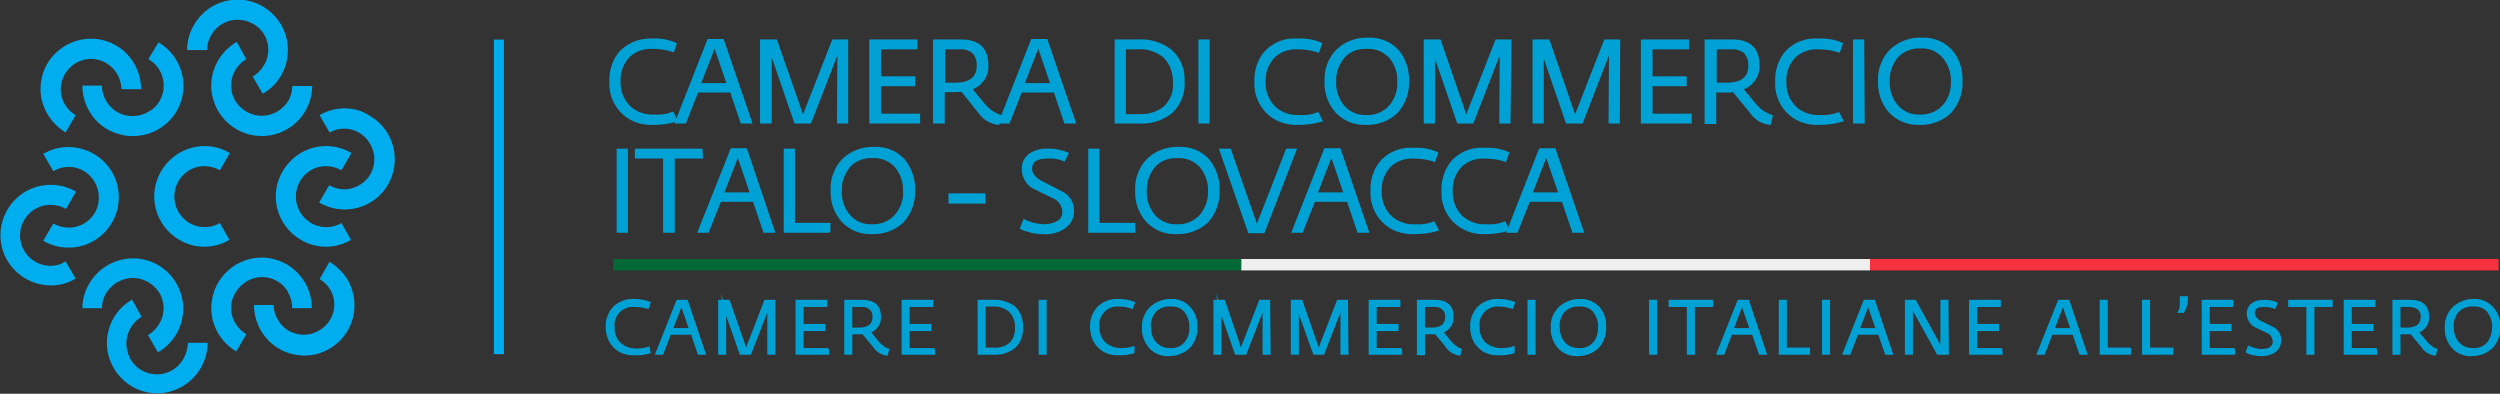 <?xml version="1.0" encoding="utf-8"?>
<!-- Generator: Adobe Illustrator 25.0.0, SVG Export Plug-In . SVG Version: 6.00 Build 0)  -->
<svg version="1.1" id="Livello_1" xmlns="http://www.w3.org/2000/svg" xmlns:xlink="http://www.w3.org/1999/xlink" x="0px" y="0px"
	 viewBox="0 0 549.2 86.5" style="enable-background:new 0 0 549.2 86.5;" xml:space="preserve">
<rect x="0" y="0" width="549.2" height="86.5" fill="#333333" stroke="none"/>
<style type="text/css">
	.st0{fill:#00A2D6;stroke:#00A2D6;stroke-width:0.467;stroke-miterlimit:13.333;}
	.st1{fill:#00AEEF;}
	.st2{fill:#026937;}
	.st3{fill:#F7323F;}
	.st4{fill:#EFEFF0;}
</style>
<path class="st0" d="M148.6,26.5c-1.7,0.5-3.4,0.7-5.2,0.7c-2.6,0.1-5.1-0.8-6.9-2.7c-1.7-1.8-2.5-4.1-2.4-6.5
	c-0.1-2.5,0.7-5,2.4-6.8c1.8-1.7,4.2-2.6,6.7-2.5c1.8-0.1,3.6,0.2,5.2,0.9l-0.5,1.6c-1.5-0.5-3-0.7-4.6-0.7c-1.8-0.1-3.6,0.5-5,1.7
	c-1.5,1.5-2.3,3.5-2.2,5.6c-0.1,2.2,0.7,4.3,2.3,5.8c1.5,1.3,3.4,1.9,5.3,1.8c1.4,0.1,2.8-0.1,4.1-0.6L148.6,26.5z"/>
<path class="st0" d="M165,26.9h-2.1l-2.3-6.8h-7.4l-2.7,6.8h-2l7.1-18.1h3.2L165,26.9z M159.9,18.5l-2.9-8.5l-3.3,8.5H159.9z
	 M186.1,26.9h-2l0.1-16l-6.2,16h-3.3l-5.5-16l0.1,1.7v14.3h-2.1V8.9h3.3l5.9,16.9L183,8.9h3.1L186.1,26.9L186.1,26.9z M201.9,26.9
	h-10.7V8.9h10.1v1.7h-8V17h7.5v1.7h-7.5v6.5h8.6V26.9L201.9,26.9z M219.8,25.5l-0.5,1.7c-1.8-0.2-3.3-1.2-4.3-2.7l-3.7-4.6
	c-0.5,0.1-1,0.1-1.5,0.1h-2.5v6.9h-2.1V8.9h5.9c3.9,0,5.8,1.8,5.8,5.5c0.1,2.3-1.4,4.4-3.6,5.1l2.8,3.4c0.6,0.7,1.2,1.3,2,1.8
	C218.7,25,219.2,25.3,219.8,25.5L219.8,25.5z M214.8,14.5c0.1-1.1-0.3-2.2-1-3c-0.9-0.7-2-1-3.2-0.9h-3.2v7.8h2.7
	C213.2,18.3,214.8,17,214.8,14.5z M236.1,26.9h-2.1l-2.3-6.8h-7.4l-2.7,6.8h-2l7.1-18.1h3.2L236.1,26.9z M231,18.5l-2.9-8.5
	l-3.3,8.5H231z M260,17.8c0.2,2.6-0.8,5.1-2.7,6.9c-2.1,1.6-4.6,2.4-7.2,2.2h-5V8.9h4.8c2.6-0.2,5.1,0.6,7.2,2.1
	C259.1,12.7,260.1,15.2,260,17.8z M257.9,18.1c0.1-2.1-0.7-4.2-2.2-5.7c-1.7-1.3-3.7-2-5.9-1.8h-2.7v14.7h3.2c2,0.1,4-0.5,5.6-1.8
	C257.4,22,258.1,20.1,257.9,18.1L257.9,18.1z M265.5,26.9h-2V8.9h2V26.9z M290.3,26.5c-1.7,0.5-3.4,0.7-5.2,0.7
	c-2.6,0.1-5.1-0.8-6.9-2.7c-1.7-1.8-2.5-4.1-2.4-6.5c-0.1-2.5,0.7-5,2.4-6.8c1.8-1.8,4.3-2.7,6.8-2.5c1.8-0.1,3.6,0.2,5.2,0.9
	l-0.6,1.7c-1.5-0.5-3-0.7-4.6-0.7c-1.8-0.1-3.6,0.5-5,1.7c-1.5,1.5-2.3,3.5-2.2,5.6c-0.1,2.2,0.7,4.3,2.3,5.8
	c1.5,1.3,3.4,1.9,5.3,1.8c1.4,0.1,2.8-0.1,4.1-0.6L290.3,26.5z M309.3,17.9c0.1,2.5-0.8,4.9-2.5,6.8c-1.8,1.7-4.3,2.6-6.8,2.5
	c-2.5,0.1-4.8-0.9-6.5-2.7c-1.6-1.9-2.4-4.2-2.3-6.7c-0.1-2.5,0.8-5,2.6-6.8c1.8-1.7,4.3-2.6,6.7-2.5c2.5-0.1,4.9,0.8,6.6,2.7
	C308.7,13.1,309.4,15.5,309.3,17.9L309.3,17.9z M307.2,17.9c0.1-1.9-0.6-3.8-1.8-5.3c-1.3-1.4-3.1-2.2-5.1-2.1
	c-2-0.1-3.9,0.6-5.2,2.1c-1.2,1.5-1.9,3.4-1.8,5.3c-0.1,1.9,0.5,3.8,1.7,5.3c1.2,1.5,3.1,2.4,5.1,2.3c2,0.1,4-0.7,5.3-2.2
	C306.7,21.7,307.3,19.8,307.2,17.9L307.2,17.9z M331.6,26.9h-2l0.1-16l-6.2,16h-3.2l-5.5-16l0.2,1.7v14.3h-2V8.9h3.3l5.8,16.9
	l6.6-16.9h3.1L331.6,26.9L331.6,26.9z M355.6,26.9h-2l0.1-16l-6.2,16h-3.3l-5.5-16l0.2,1.7v14.3h-2V8.9h3.3l5.8,16.9l6.6-16.9h3.1
	L355.6,26.9L355.6,26.9z M371.4,26.9h-10.7V8.9h10.1v1.7h-8V17h7.5v1.7h-7.5v6.5h8.6V26.9L371.4,26.9z M389.2,25.5l-0.4,1.7
	c-1.8-0.2-3.3-1.2-4.3-2.7l-3.7-4.5c-0.5,0.1-1,0.1-1.5,0.1h-2.5V27h-2.1V8.9h5.8c3.9,0,5.8,1.8,5.8,5.5c0.1,2.3-1.4,4.4-3.6,5.1
	l2.8,3.4c0.6,0.7,1.2,1.3,2,1.8C388.1,25,388.7,25.3,389.2,25.5z M384.3,14.5c0.1-1.1-0.3-2.2-1-3c-0.9-0.7-2-1-3.2-0.9h-3.2v7.8
	h2.7C382.7,18.3,384.3,17,384.3,14.5z M404.7,26.5c-1.7,0.5-3.4,0.7-5.2,0.7c-2.6,0.1-5.1-0.8-6.9-2.7c-1.7-1.8-2.5-4.1-2.4-6.5
	c-0.1-2.5,0.7-5,2.4-6.8c1.8-1.8,4.3-2.7,6.8-2.5c1.8-0.1,3.6,0.2,5.2,0.9l-0.6,1.7c-1.5-0.5-3-0.7-4.6-0.7c-1.8-0.1-3.6,0.5-5,1.7
	c-1.5,1.5-2.3,3.5-2.2,5.6c-0.1,2.2,0.7,4.3,2.3,5.8c1.5,1.3,3.4,1.9,5.3,1.8c1.4,0.1,2.8-0.1,4.1-0.6L404.7,26.5z M409.4,26.9h-2.1
	V8.9h2L409.4,26.9L409.4,26.9z M430.9,17.9c0.1,2.5-0.8,4.9-2.5,6.8c-1.8,1.7-4.3,2.6-6.8,2.5c-2.5,0.1-4.8-0.9-6.5-2.7
	c-1.6-1.9-2.4-4.2-2.3-6.7c-0.1-2.5,0.8-5,2.6-6.8c1.8-1.7,4.3-2.6,6.7-2.5c2.5-0.1,4.9,0.8,6.6,2.7C430.3,13.1,431,15.5,430.9,17.9
	L430.9,17.9z M428.8,17.9c0.1-1.9-0.6-3.8-1.8-5.3c-1.3-1.5-3.1-2.3-5.1-2.2c-2-0.1-3.9,0.7-5.2,2.1c-1.2,1.5-1.9,3.4-1.8,5.3
	c-0.1,1.9,0.5,3.8,1.7,5.3c1.2,1.5,3.1,2.4,5.1,2.3c2,0.1,4-0.7,5.3-2.2C428.3,21.7,428.9,19.8,428.8,17.9L428.8,17.9z M137.7,50.9
	h-2V32.9h2V50.9z M154.2,34.6H148v16.3h-2.1V34.6h-6.2v-1.7h14.4L154.2,34.6L154.2,34.6z M170,50.9h-2.1l-2.3-6.8h-7.4l-2.7,6.8h-2
	l7.2-18.1h3.2L170,50.9z M165,42.5l-2.9-8.5l-3.3,8.5H165z M182.3,50.9h-9.9V32.9h2v16.3h7.8V50.9z M200.8,41.9
	c0.1,2.5-0.8,4.9-2.5,6.8c-1.8,1.7-4.3,2.6-6.8,2.5c-2.5,0.1-4.8-0.9-6.5-2.7c-1.6-1.9-2.4-4.2-2.3-6.7c-0.1-2.5,0.8-5,2.6-6.8
	c1.8-1.7,4.3-2.6,6.7-2.5c2.5-0.1,4.9,0.8,6.6,2.7C200.1,37.1,200.9,39.5,200.8,41.9L200.8,41.9z M198.6,41.9
	c0.1-1.9-0.6-3.8-1.8-5.3c-1.3-1.4-3.1-2.2-5.1-2.1c-2-0.1-3.9,0.6-5.2,2.1c-1.2,1.5-1.9,3.4-1.8,5.3c-0.1,1.9,0.5,3.8,1.7,5.3
	c1.2,1.5,3.1,2.4,5.1,2.3c2,0.1,4-0.7,5.3-2.2C198.1,45.7,198.8,43.8,198.6,41.9L198.6,41.9z M216.3,44.5h-7.7v-1.8h7.6L216.3,44.5
	L216.3,44.5z M235.7,46.2c0.1,1.5-0.6,2.9-1.9,3.8c-1.3,0.9-2.9,1.3-4.5,1.2c-1.2,0-2.3-0.1-3.4-0.5c-0.6-0.1-1.1-0.3-1.6-0.6
	l0.7-1.7c1.3,0.7,2.8,1,4.3,1.1c1,0,2.1-0.2,3-0.7c0.9-0.5,1.4-1.4,1.3-2.4c-0.1-1.4-1-2.6-2.3-3.1l-4.3-2.1c-1.4-0.8-2.3-2.4-2.3-4
	c-0.1-1.3,0.5-2.5,1.6-3.3c1.1-0.7,2.4-1.1,3.7-1c1.5-0.1,3.1,0.2,4.5,0.8l-0.7,1.5c-1.2-0.5-2.5-0.7-3.8-0.6
	c-2.3,0-3.5,0.8-3.5,2.5c0,1.1,0.8,2.1,2.3,2.9l4.3,2.2C234.8,43,235.7,44.5,235.7,46.2L235.7,46.2z M249.2,50.9h-9.9V32.9h2v16.3
	h7.8L249.2,50.9L249.2,50.9z M267.7,41.9c0.1,2.5-0.8,4.9-2.5,6.8c-1.8,1.7-4.3,2.6-6.8,2.5c-2.5,0.1-4.8-0.9-6.5-2.7
	c-1.6-1.9-2.4-4.2-2.3-6.7c-0.1-2.5,0.8-5,2.6-6.8c1.8-1.7,4.3-2.6,6.7-2.5c2.5-0.1,4.9,0.8,6.6,2.7C267,37.1,267.8,39.5,267.7,41.9
	L267.7,41.9z M265.6,41.9c0.1-1.9-0.6-3.8-1.8-5.3c-1.3-1.4-3.1-2.2-5.1-2.1c-2-0.1-3.9,0.6-5.2,2.1c-1.2,1.5-1.9,3.4-1.8,5.3
	c-0.1,1.9,0.5,3.8,1.7,5.3c1.2,1.5,3.1,2.4,5.1,2.3c2,0.1,4-0.7,5.3-2.2C265.1,45.7,265.7,43.8,265.6,41.9L265.6,41.9z M284.6,32.9
	l-7,18.1h-3.2l-6.3-18.1h2.1l5.9,16.9l0.8-2l5.8-14.9H284.6z M300.5,50.9h-2.1l-2.3-6.8h-7.4l-2.7,6.8h-2l7.1-18.1h3.2L300.5,50.9z
	 M295.4,42.5l-2.9-8.5l-3.3,8.5H295.4z M315.8,50.5c-1.7,0.5-3.4,0.7-5.2,0.7c-2.6,0.1-5.1-0.8-6.9-2.7c-1.7-1.8-2.5-4.1-2.4-6.5
	c-0.1-2.5,0.7-5,2.4-6.8c1.8-1.8,4.3-2.7,6.8-2.5c1.8-0.1,3.6,0.2,5.2,0.9l-0.6,1.7c-1.5-0.5-3-0.7-4.6-0.7c-1.8-0.1-3.6,0.5-5,1.7
	c-1.5,1.5-2.3,3.5-2.2,5.6c-0.1,2.2,0.7,4.3,2.3,5.8c1.5,1.3,3.4,1.9,5.3,1.8c1.4,0.1,2.8-0.1,4.1-0.6L315.8,50.5z M331.3,50.5
	c-1.7,0.5-3.4,0.7-5.2,0.7c-2.6,0.1-5-0.9-6.8-2.7c-1.7-1.8-2.5-4.1-2.4-6.5c-0.1-2.5,0.7-4.9,2.4-6.8c1.8-1.8,4.3-2.7,6.8-2.5
	c1.8-0.1,3.6,0.2,5.2,0.9l-0.6,1.7c-1.5-0.5-3-0.7-4.6-0.7c-1.8-0.1-3.6,0.5-5,1.7c-1.5,1.5-2.3,3.5-2.2,5.6
	c-0.1,2.2,0.7,4.3,2.3,5.8c1.5,1.3,3.4,1.9,5.3,1.8c1.4,0.1,2.8-0.1,4.1-0.6L331.3,50.5z"/>
<path class="st0" d="M347.7,50.9h-2.1l-2.3-6.8h-7.4l-2.7,6.8h-2l7.1-18.1h3.2L347.7,50.9z M342.6,42.5l-2.9-8.5l-3.3,8.5H342.6z"/>
<path class="st0" d="M142.7,77.4c-1.1,0.3-2.2,0.5-3.4,0.4c-1.7,0.1-3.3-0.5-4.4-1.7c-1.1-1.1-1.6-2.7-1.6-4.2
	c-0.1-1.6,0.5-3.2,1.6-4.4c1.2-1.1,2.8-1.7,4.4-1.6c1.1,0,2.3,0.2,3.4,0.6l-0.4,1.1c-1-0.3-2-0.4-3-0.4c-1.2-0.1-2.3,0.3-3.2,1.1
	c-1,1-1.5,2.3-1.3,3.6c-0.1,1.4,0.5,2.8,1.5,3.7c1,0.8,2.2,1.2,3.5,1.2c0.9,0,1.8-0.1,2.7-0.4L142.7,77.4z M154.8,77.7h-1.3
	l-1.5-4.4h-4.8l-1.7,4.4h-1.3l4.6-11.6h2.1L154.8,77.7z M151.6,72.3l-1.9-5.5l-2.1,5.5H151.6z M170.1,77.7h-1.3V67.4l-4,10.3h-2.1
	l-3.6-10.3l0.2,1.1v9.2h-1.3V66.1h2.1l3.8,10.9l4.2-10.9h2L170.1,77.7L170.1,77.7z M181.9,77.7h-6.9V66.1h6.5v1.1h-5.2v4.2h4.8v1.1
	h-4.8v4.2h5.5C181.9,76.7,181.9,77.7,181.9,77.7z M195.1,76.8l-0.3,1.1c-1.1-0.2-2.2-0.8-2.8-1.8l-2.4-2.9c-0.3,0-0.6,0-1,0h-1.6
	v4.5h-1.3V66.1h3.8c2.5,0,3.8,1.2,3.8,3.5c0.1,1.5-0.9,2.9-2.3,3.3l1.8,2.2c0.4,0.5,0.8,0.8,1.3,1.2
	C194.4,76.5,194.7,76.7,195.1,76.8L195.1,76.8z M191.9,69.7c0.1-0.7-0.2-1.4-0.7-1.9c-0.6-0.5-1.3-0.7-2.1-0.6h-2.1v5h1.7
	C190.8,72.2,191.9,71.3,191.9,69.7L191.9,69.7z M205.2,77.7h-6.9V66.1h6.5v1.1h-5.2v4.2h4.8v1.1h-4.8v4.2h5.5
	C205.2,76.7,205.2,77.7,205.2,77.7z M224.5,71.9c0.1,1.7-0.5,3.3-1.7,4.4c-1.3,1-3,1.5-4.6,1.4h-3.2V66.1h3.1
	c1.7-0.1,3.3,0.4,4.6,1.3C224,68.5,224.6,70.2,224.5,71.9L224.5,71.9z M223.2,72c0.1-1.4-0.4-2.7-1.4-3.7c-1.1-0.9-2.4-1.3-3.8-1.2
	h-1.7v9.5h2.1c1.3,0.1,2.6-0.3,3.6-1.2C222.8,74.6,223.3,73.3,223.2,72L223.2,72z M229.7,77.7h-1.3V66.1h1.3V77.7z M249,77.4
	c-1.1,0.3-2.2,0.5-3.3,0.4c-1.7,0.1-3.3-0.5-4.4-1.7c-1.1-1.1-1.6-2.7-1.6-4.2c-0.1-1.6,0.5-3.2,1.6-4.4c1.2-1.1,2.8-1.7,4.4-1.6
	c1.1,0,2.3,0.2,3.4,0.6l-0.4,1.1c-0.9-0.3-1.9-0.5-2.9-0.5c-1.2-0.1-2.3,0.3-3.2,1.1c-1,1-1.5,2.3-1.3,3.6c-0.1,1.4,0.5,2.8,1.5,3.7
	c1,0.8,2.2,1.2,3.5,1.2c0.9,0,1.8-0.1,2.7-0.4L249,77.4z M262.8,71.9c0.1,1.6-0.5,3.2-1.6,4.4c-1.2,1.1-2.7,1.7-4.4,1.7
	c-1.6,0.1-3.1-0.5-4.2-1.7c-1-1.2-1.6-2.8-1.5-4.3c-0.1-1.6,0.5-3.2,1.7-4.4c1.2-1.1,2.7-1.7,4.3-1.7c1.6-0.1,3.1,0.5,4.2,1.7
	C262.4,68.8,262.9,70.3,262.8,71.9z M261.5,71.9c0.1-1.3-0.4-2.5-1.1-3.5c-0.8-0.9-2-1.4-3.3-1.3c-1.3-0.1-2.5,0.4-3.4,1.3
	c-0.8,1-1.2,2.2-1.1,3.4c0,1.2,0.3,2.5,1.1,3.4c0.8,1,2,1.5,3.3,1.5c1.3,0.1,2.6-0.4,3.4-1.4C261.2,74.4,261.6,73.1,261.5,71.9
	L261.5,71.9z M278.9,77.7h-1.3V67.4l-4,10.3h-2.1l-3.6-10.3l0.2,1.1v9.2h-1.3V66.1h2.1l3.7,10.9l4.2-10.9h2L278.9,77.7L278.9,77.7z
	 M296,77.7h-1.3V67.4l-4,10.3h-2L285,67.4l0.1,1.1v9.2h-1.3V66.1h2.1l3.8,10.9l4.2-10.9h2L296,77.7L296,77.7z M307.8,77.7h-6.9V66.1
	h6.5v1.1h-5.2v4.2h4.8v1.1h-4.8v4.2h5.5C307.8,76.7,307.8,77.7,307.8,77.7z M320.9,76.8l-0.3,1.1c-1.1-0.2-2.2-0.8-2.8-1.8l-2.4-2.9
	c-0.3,0-0.6,0-1,0h-1.6v4.6h-1.3V66.1h3.8c2.5,0,3.8,1.2,3.8,3.5c0.1,1.5-0.9,2.9-2.3,3.3l1.8,2.2c0.4,0.5,0.8,0.8,1.3,1.2
	C320.2,76.5,320.5,76.7,320.9,76.8L320.9,76.8z M317.7,69.7c0.1-0.7-0.2-1.4-0.7-1.9c-0.6-0.5-1.3-0.7-2.1-0.6h-2.1v5h1.7
	C316.7,72.2,317.7,71.3,317.7,69.7z M332.5,77.4c-1.1,0.3-2.2,0.5-3.3,0.4c-1.7,0.1-3.3-0.5-4.4-1.7c-1.1-1.1-1.6-2.7-1.6-4.2
	c-0.1-1.6,0.5-3.2,1.6-4.4c1.2-1.1,2.8-1.7,4.4-1.6c1.1,0,2.3,0.2,3.4,0.6l-0.4,1.1c-0.9-0.3-1.9-0.5-2.9-0.5
	c-1.2-0.1-2.3,0.3-3.2,1.1c-1,1-1.5,2.3-1.3,3.6c-0.1,1.4,0.5,2.8,1.5,3.7c1,0.8,2.2,1.2,3.5,1.2c0.9,0,1.8-0.1,2.7-0.4L332.5,77.4z
	 M337.1,77.7h-1.3V66.1h1.3V77.7z M352.6,71.9c0.1,1.6-0.5,3.2-1.6,4.4c-1.2,1.1-2.7,1.7-4.4,1.7c-1.6,0.1-3.1-0.5-4.2-1.7
	c-1-1.2-1.6-2.8-1.5-4.3c-0.1-1.6,0.5-3.2,1.7-4.4c1.2-1.1,2.8-1.7,4.4-1.7c1.6-0.1,3.2,0.6,4.3,1.8
	C352.2,68.8,352.7,70.3,352.6,71.9z M351.3,71.9c0.1-1.3-0.4-2.5-1.1-3.5c-0.8-0.9-2-1.4-3.3-1.3c-1.3-0.1-2.5,0.4-3.4,1.3
	c-0.8,1-1.2,2.2-1.1,3.4c0,1.2,0.3,2.5,1.1,3.4c0.8,1,2,1.5,3.3,1.5c1.3,0.1,2.6-0.4,3.4-1.4C351,74.4,351.3,73.1,351.3,71.9
	L351.3,71.9z M363.8,77.7h-1.3V66.1h1.3V77.7z M376.1,67.2h-4v10.5h-1.3V67.2h-4v-1.1h9.3V67.2z M387.9,77.7h-1.3l-1.5-4.4h-4.8
	l-1.7,4.4h-1.3l4.6-11.6h2.1L387.9,77.7z M384.6,72.3l-1.9-5.5l-2.1,5.5H384.6z M397.4,77.7h-6.4V66.1h1.3v10.5h5.1L397.4,77.7
	L397.4,77.7z M401.8,77.7h-1.3V66.1h1.3V77.7z M415.6,77.7h-1.3l-1.5-4.4H408l-1.7,4.4h-1.3l4.6-11.6h2.1L415.6,77.7z M412.3,72.3
	l-1.9-5.5l-2.1,5.5H412.3z M427.9,77.7h-2.2l-5.8-10.5l0.1,1.3v9.2h-1.3V66.1h2l6,10.9l-0.2-1.7v-9.2h1.3L427.9,77.7L427.9,77.7z
	 M439.7,77.7h-6.9V66.1h6.5v1.1h-5.2v4.2h4.8v1.1h-4.8v4.2h5.5C439.7,76.7,439.7,77.7,439.7,77.7z M458.3,77.7H457l-1.5-4.4h-4.8
	l-1.7,4.4h-1.3l4.6-11.6h2.1L458.3,77.7z M455.1,72.3l-1.9-5.5l-2.1,5.5H455.1z M467.9,77.7h-6.4V66.1h1.3v10.5h5.1L467.9,77.7
	L467.9,77.7z M477.2,77.7h-6.4V66.1h1.3v10.5h5.1L477.2,77.7L477.2,77.7z M480.4,65.8c0,0.9-0.3,1.9-0.8,2.7h-0.9
	c0.3-0.5,0.4-1.1,0.4-1.7v-1.5h1.3L480.4,65.8L480.4,65.8z M490.8,77.7h-6.9V66.1h6.5v1.1h-5.2v4.2h4.8v1.1h-4.8v4.2h5.5
	C490.8,76.7,490.8,77.7,490.8,77.7z M500.9,74.7c0,1-0.4,1.9-1.2,2.5c-0.9,0.6-1.9,0.8-2.9,0.8c-0.7,0-1.5-0.1-2.2-0.3
	c-0.4-0.1-0.7-0.2-1-0.4l0.4-1.1c0.9,0.4,1.8,0.7,2.8,0.7c0.7,0,1.4-0.1,1.9-0.4c0.5-0.3,0.9-0.9,0.8-1.6c-0.1-0.9-0.6-1.7-1.5-2
	l-2.7-1.3c-0.9-0.6-1.5-1.6-1.5-2.7c0-0.8,0.3-1.6,1-2.1c0.7-0.5,1.5-0.7,2.4-0.7c1,0,2,0.1,2.9,0.5l-0.4,1
	c-0.8-0.3-1.6-0.4-2.4-0.4c-1.5,0-2.2,0.5-2.2,1.6c0.1,0.8,0.7,1.6,1.5,1.9l2.8,1.4C500.3,72.6,500.9,73.6,500.9,74.7z M512.2,67.2
	h-4v10.5h-1.3V67.2h-4v-1.1h9.3V67.2z M522,77.7h-6.9V66.1h6.5v1.1h-5.2v4.2h4.8v1.1h-4.8v4.2h5.5C522,76.7,522,77.7,522,77.7z
	 M535.2,76.8l-0.3,1.1c-1.1-0.2-2.2-0.8-2.8-1.8l-2.4-2.9c-0.3,0-0.6,0-1,0h-1.6v4.5h-1.3V66.1h3.8c2.5,0,3.8,1.2,3.8,3.5
	c0.1,1.5-0.9,2.9-2.3,3.3l1.8,2.2c0.4,0.5,0.8,0.8,1.3,1.2C534.5,76.5,534.8,76.7,535.2,76.8z M532,69.7c0.1-0.7-0.2-1.4-0.7-1.9
	c-0.6-0.4-1.3-0.6-2.1-0.6h-2.1v5h1.7C530.9,72.2,532,71.3,532,69.7z M549,71.9c0.1,1.6-0.5,3.2-1.6,4.4c-1.2,1.1-2.7,1.7-4.4,1.7
	c-1.6,0.1-3.1-0.5-4.2-1.7c-1-1.2-1.6-2.8-1.5-4.3c-0.1-1.6,0.5-3.2,1.7-4.4c1.2-1.1,2.7-1.7,4.3-1.7c1.6-0.1,3.1,0.5,4.2,1.7
	C548.6,68.8,549.1,70.3,549,71.9L549,71.9z M547.7,71.9c0.1-1.3-0.4-2.5-1.1-3.5c-0.8-0.9-2-1.4-3.3-1.3c-1.3-0.1-2.5,0.4-3.4,1.3
	c-0.8,1-1.2,2.2-1.1,3.4c0,1.2,0.3,2.5,1.1,3.4c0.8,1,2,1.5,3.3,1.5c1.3,0.1,2.6-0.4,3.4-1.4C547.3,74.4,547.7,73.1,547.7,71.9
	L547.7,71.9z"/>
<path class="st1" d="M44.9,36.5c1.2,0,2.3,0.3,3.4,0.9l2.2-3.8c-5.3-3.1-12-1.3-15.1,4c-3.1,5.3-1.3,12,4,15.1
	c1.7,1,3.6,1.5,5.5,1.5c1.9,0,3.8-0.5,5.5-1.5L48.3,49c-1,0.6-2.2,0.9-3.3,0.9c-3.7,0-6.7-3-6.7-6.7S41.2,36.5,44.9,36.5 M71.6,36.5
	c1.2,0,2.3,0.3,3.4,0.9l2.2-3.8c-5.3-3.1-12-1.3-15.1,4c-3.1,5.3-1.3,12,4,15.1c1.7,1,3.6,1.5,5.5,1.5c1.9,0,3.8-0.5,5.5-1.5L75,49
	c-1,0.6-2.2,0.9-3.3,0.9c-3.7,0-6.7-3-6.7-6.7S67.9,36.5,71.6,36.5"/>
<path class="st1" d="M75.7,23.8c-1.9,0-3.8,0.5-5.5,1.5l2.2,3.8c3.2-1.8,7.3-0.6,9,2.7c1.8,3.2,0.6,7.3-2.7,9c-0.9,0.5-2,0.8-3,0.8
	c-1.2,0-2.3-0.3-3.4-0.9l-2.2,3.8c5.3,3.1,12.1,1.3,15.1-3.9c3.1-5.3,1.3-12.1-3.9-15.1C79.6,24.3,77.7,23.8,75.7,23.8 M54.2,61.8
	c3.2-1.9,7.3-0.8,9.1,2.4c0,0,0,0,0,0.1c0.6,1,0.9,2.2,0.9,3.4h4.3c0-2-0.5-3.9-1.5-5.6c-3.1-5.3-9.8-7.1-15.1-4
	c-2.5,1.5-4.4,3.9-5.1,6.7c-1.3,4.8,0.8,9.9,5.1,12.4l2.2-3.8c-2.6-1.5-3.9-4.6-3.1-7.5C51.5,64.2,52.7,62.7,54.2,61.8"/>
<path class="st1" d="M72.4,57.5l-2.2,3.8c1,0.6,1.8,1.4,2.4,2.4c1.8,3.2,0.6,7.3-2.7,9c-3.2,1.8-7.3,0.6-9-2.7c-0.5-0.9-0.8-2-0.8-3
	h-4.3c0,6.1,4.9,11.1,11,11.1c0,0,0.1,0,0.1,0c1.9,0,3.8-0.5,5.5-1.5c5.3-3.1,7-9.8,4-15.1C75.4,59.9,74,58.5,72.4,57.5 M32.6,62
	c1.5,0.9,2.7,2.3,3.1,4c0.5,1.7,0.2,3.6-0.7,5.1c-0.6,1-1.4,1.9-2.5,2.5l2.2,3.8c1.7-1,3.1-2.4,4.1-4.1c3-5.3,1.2-12-4.1-15.1
	c-5.3-3-12-1.2-15.1,4.1c-1,1.7-1.5,3.5-1.5,5.4h4.3c0-1.2,0.3-2.3,0.9-3.3C25.3,61.2,29.4,60.1,32.6,62C32.6,62,32.6,62,32.6,62"/>
<path class="st1" d="M40.3,78.8c-1.8,3.2-5.8,4.4-9.1,2.6c-1.6-0.9-2.8-2.4-3.2-4.2c-0.8-2.9,0.5-6.1,3.1-7.6L29,65.8
	c-5.3,3.1-7.1,9.8-4,15.1c2,3.4,5.6,5.5,9.5,5.5c1,0,1.9-0.1,2.9-0.4c4.8-1.3,8.2-5.7,8.2-10.7h-4.3C41.2,76.6,40.9,77.8,40.3,78.8
	 M15.1,50c-1.2,0-2.3-0.3-3.4-0.9l-2.2,3.8c1.7,1,3.6,1.5,5.6,1.5c6.1,0,11-5,11-11.1c0-6.1-5-11-11.1-11c-1.9,0-3.8,0.5-5.5,1.5
	l2.2,3.8c3.2-1.9,7.3-0.8,9.1,2.4c0.6,1,0.9,2.2,0.9,3.4C21.8,47,18.8,50,15.1,50"/>
<path class="st1" d="M11.1,58.4c-3.7,0-6.7-3-6.7-6.7c0-3.7,3-6.7,6.7-6.7c1.2,0,2.4,0.3,3.4,0.9l2.2-3.8c-1.7-1-3.6-1.5-5.6-1.5
	c-6.1,0-11,5-11,11.1c0,6.1,5,11,11.1,11c1.9,0,3.8-0.5,5.4-1.5l-2.2-3.8C13.4,58.1,12.3,58.4,11.1,58.4 M32.5,24.6
	c-1.5,0.9-3.4,1.1-5.1,0.7c-2.9-0.8-5-3.4-5-6.5h-4.3c0,2,0.5,3.9,1.5,5.6c1.4,2.5,3.8,4.4,6.7,5.1c0.9,0.3,1.9,0.4,2.9,0.4
	c6.1,0,11.1-4.9,11.1-11c0-4-2.1-7.6-5.5-9.6L32.6,13c3.2,1.8,4.3,5.9,2.5,9.1C34.5,23.2,33.7,24,32.5,24.6"/>
<path class="st1" d="M14.4,29.1l2.2-3.8c-3.2-1.9-4.2-6-2.3-9.1c1.9-3.2,6-4.2,9.1-2.3c2,1.2,3.2,3.3,3.3,5.7H31
	c0-6.1-4.9-11.1-11-11.1c-6.1,0-11.1,4.9-11.1,11C8.9,23.4,11,27,14.4,29.1 M54.1,24.5c-1.5-0.9-2.7-2.3-3.1-4
	c-0.8-2.9,0.5-6,3.1-7.5l-2.1-3.8c-1.7,1-3.1,2.4-4.1,4.1c-1.5,2.5-1.9,5.6-1.1,8.4c1.6,5.9,7.7,9.4,13.6,7.8
	c4.8-1.3,8.1-5.6,8.2-10.6h-4.4c0,1.2-0.3,2.3-0.9,3.3C61.3,25.3,57.3,26.4,54.1,24.5"/>
<path class="st1" d="M46.4,7.7c1.8-3.2,5.9-4.3,9.1-2.5c0,0,0,0,0.1,0c1.5,0.9,2.7,2.3,3.1,4c0.5,1.7,0.2,3.6-0.7,5.1
	c-0.6,1-1.4,1.9-2.5,2.5l2.2,3.8c5.3-3,7.1-9.8,4.1-15.1c-1-1.7-2.4-3.1-4.1-4.1c-5.3-3.1-12.1-1.2-15.1,4.1c-1,1.7-1.5,3.6-1.5,5.5
	h4.4C45.5,9.8,45.8,8.7,46.4,7.7"/>
<path class="st1" d="M108.5,8.7h2.2v69.1h-2.2V8.7z"/>
<path class="st2" d="M134.7,56.9h138.1v2.5H134.7V56.9z"/>
<path class="st3" d="M410.8,56.9h138.1v2.5H410.8V56.9z"/>
<path class="st4" d="M272.7,56.9h138.1v2.5H272.7V56.9z"/>
</svg>
